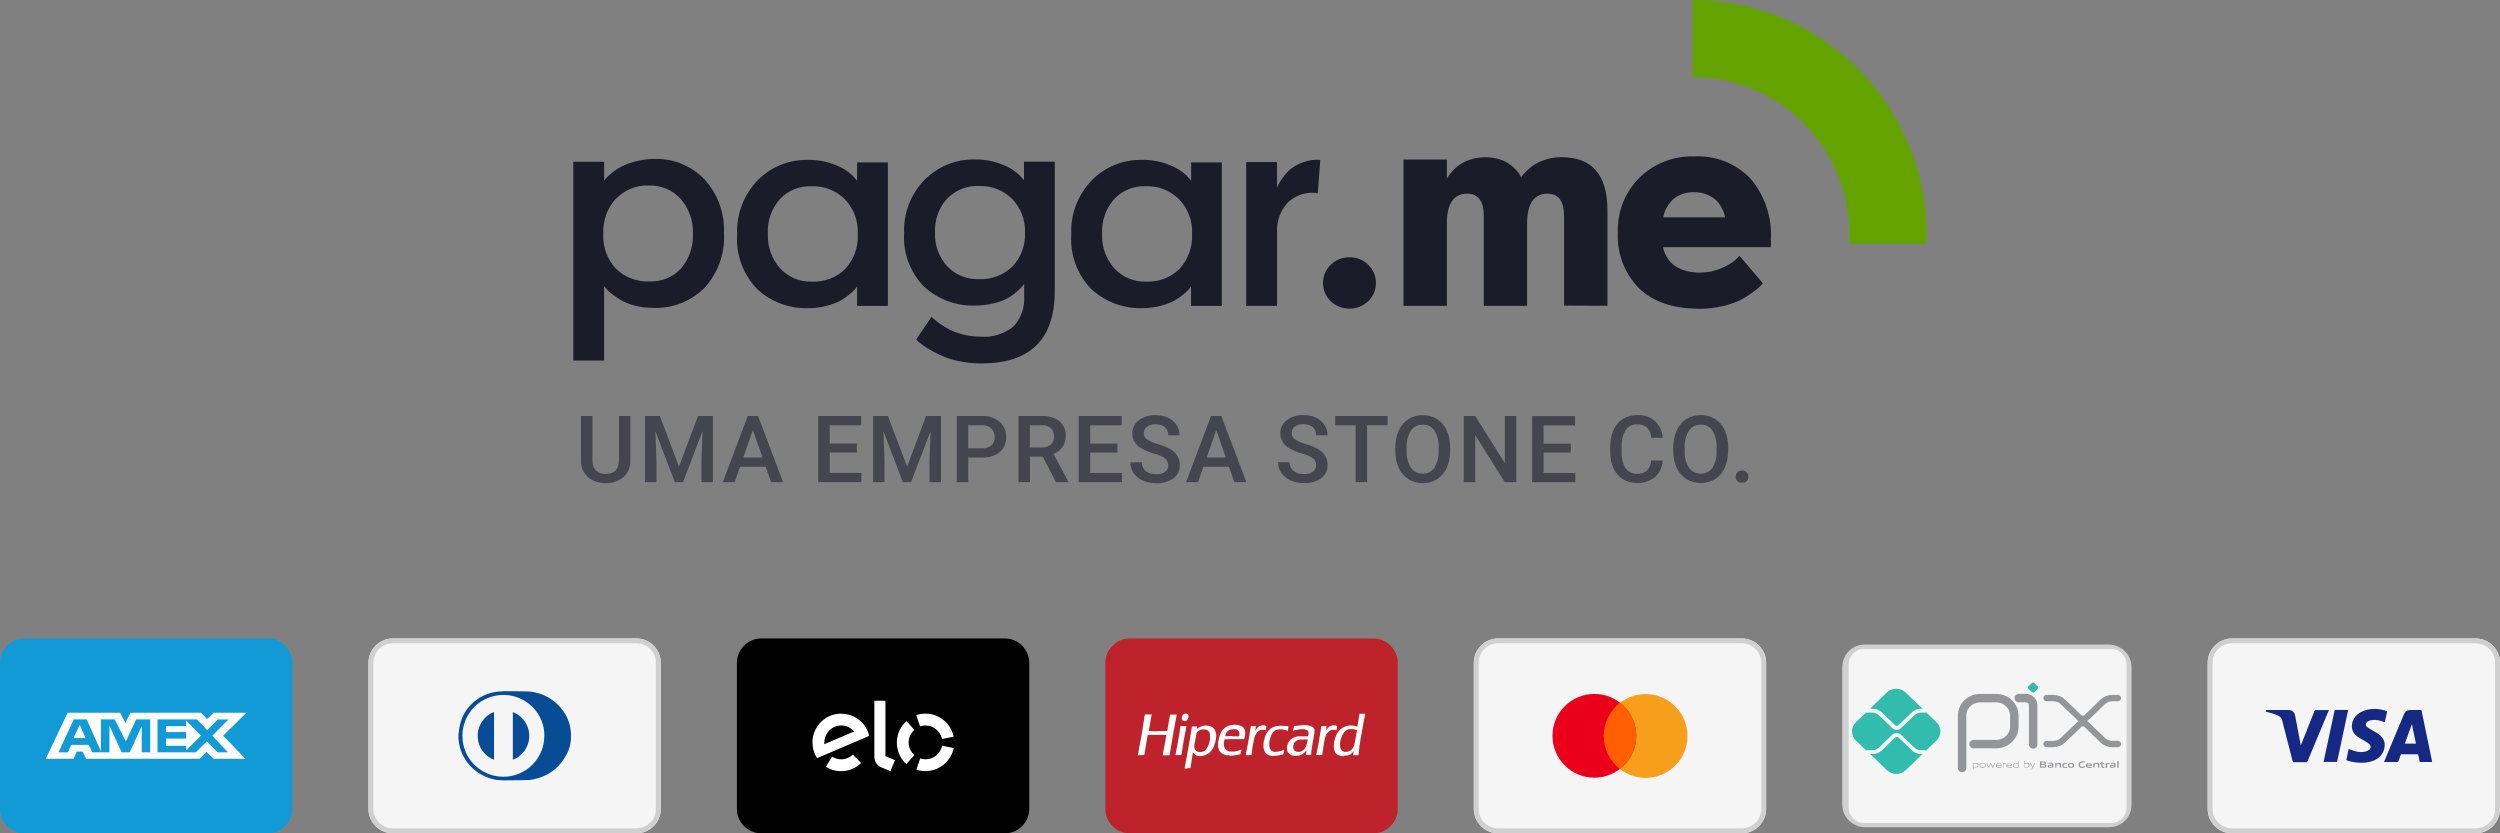 <svg viewBox="0 0 295.56 98.52" xmlns="http://www.w3.org/2000/svg" id="Camada_2">
  <rect x="0" y="0" width="295.56" height="98.52" fill="#808080" stroke="none"/>
  <defs>
    <style>
      .cls-1, .cls-2 {
        fill: #152884;
      }

      .cls-3, .cls-4 {
        fill: none;
        stroke: #939598;
        stroke-linecap: round;
        stroke-linejoin: round;
      }

      .cls-5, .cls-6 {
        fill: #d0d0d0;
      }

      .cls-7 {
        fill: #32bcad;
      }

      .cls-8 {
        fill: #f79e1b;
      }

      .cls-9 {
        fill: #1b1c29;
      }

      .cls-10, .cls-11 {
        fill: #074c95;
      }

      .cls-12, .cls-13, .cls-14, .cls-15, .cls-2, .cls-11, .cls-16 {
        fill-rule: evenodd;
      }

      .cls-13 {
        fill: #129ad7;
      }

      .cls-17 {
        fill: #fff;
      }

      .cls-6 {
        isolation: isolate;
      }

      .cls-14, .cls-18 {
        fill: #f5f5f5;
      }

      .cls-19 {
        fill: #454550;
      }

      .cls-4 {
        stroke-width: .75px;
      }

      .cls-20 {
        fill: #eb001b;
      }

      .cls-15 {
        fill: #ff5f00;
      }

      .cls-21 {
        fill: #939598;
      }

      .cls-22 {
        fill: #65a300;
      }

      .cls-16 {
        fill: #be232c;
      }
    </style>
  </defs>
  <g data-sanitized-data-name="Camada_2" data-name="Camada_2" id="Camada_2-2">
    <g id="Camada_1-2">
      <g>
        <g id="Artboard">
          <g id="visa">
            <path d="M295.56,95.64c0,1.58-1.3,2.88-2.88,2.88h-28.8c-1.58,0-2.88-1.3-2.88-2.88v-17.28c0-1.58,1.3-2.88,2.88-2.88h28.8c1.58,0,2.88,1.3,2.88,2.88v17.28Z" class="cls-14" id="Path"></path>
            <path d="M292.68,75.48h-28.8c-1.58,0-2.88,1.3-2.88,2.88v17.28c0,1.58,1.3,2.88,2.88,2.88h28.8c1.58,0,2.88-1.3,2.88-2.88v-17.28c0-1.58-1.3-2.88-2.88-2.88ZM292.68,76.05c1.27,0,2.3,1.04,2.3,2.3v17.28c0,1.27-1.03,2.3-2.3,2.3h-28.8c-1.27,0-2.3-1.04-2.3-2.3v-17.28c0-1.27,1.03-2.3,2.3-2.3h28.8Z" class="cls-5" id="Shape"></path>
            <path d="M285.62,87.9c-.16-.76-.32-1.51-.47-2.26h-.02c-.27.76-.55,1.5-.82,2.27h1.31,0ZM281.85,90.08c.09-.22.19-.45.28-.67.69-1.66,1.39-3.32,2.08-4.98.13-.32.38-.49.73-.49h1.22c.08,0,.11.02.13.1.41,1.97.82,3.95,1.23,5.92,0,.04,0,.08.02.13h-1.47c-.05-.27-.12-.53-.16-.79-.02-.1-.05-.13-.15-.13h-1.81c-.08,0-.13.03-.14.11-.08.25-.17.5-.27.74,0,.04-.06.07-.1.07h-1.6.03Z" class="cls-1" id="Shape-2"></path>
            <path d="M282.22,84.1c-.09.43-.18.85-.28,1.29-.17-.05-.34-.13-.51-.17-.38-.11-.76-.15-1.14-.07-.13.03-.28.09-.4.16-.25.18-.26.47-.02.66.19.14.41.25.61.38.25.15.52.29.77.47.61.45.81,1.07.6,1.79-.2.68-.68,1.1-1.31,1.34-.58.22-1.2.26-1.82.21-.39-.04-.77-.1-1.14-.22-.06-.02-.12-.05-.19-.07.1-.45.19-.89.28-1.33.26.09.51.2.77.27.39.11.79.14,1.19.05.15-.04.32-.11.44-.2.24-.17.26-.5.04-.69-.17-.14-.37-.26-.56-.38-.29-.18-.59-.32-.86-.52-.9-.67-.74-1.68-.27-2.3.35-.45.82-.7,1.36-.84.79-.2,1.58-.14,2.36.13.03,0,.05.02.09.04v.02Z" class="cls-2" id="Path-2"></path>
            <path d="M277.61,83.95c-.04.2-.08.4-.13.59-.39,1.8-.77,3.59-1.15,5.39-.03.12-.06.15-.19.15h-1.44c.04-.19.08-.37.12-.55.4-1.84.78-3.67,1.18-5.51,0-.05.03-.09.09-.09h1.46s.03,0,.05,0h0Z" class="cls-2" id="Path-3"></path>
            <path d="M267.89,83.94h2.65c.44,0,.72.23.8.67.22,1.15.43,2.3.66,3.46,0,0,0,.02.02.05.03-.05.04-.09.05-.13.52-1.3,1.03-2.62,1.55-3.93.04-.09.08-.11.16-.11h1.55c-.03.06-.04.11-.06.16-.82,1.96-1.65,3.92-2.47,5.9-.03.07-.06.1-.14.1h-1.48c-.08,0-.11-.03-.13-.1-.41-1.62-.84-3.24-1.25-4.86-.06-.24-.2-.41-.42-.52-.46-.22-.94-.36-1.43-.48-.03,0-.04,0-.08-.02,0-.03,0-.06.02-.09,0-.03,0-.05.02-.09h0Z" class="cls-2" id="Path-4"></path>
          </g>
        </g>
        <g>
          <path d="M249.3,76.2h-28.8c-1.53,0-2.7,1.17-2.7,2.7v16.2c0,1.53,1.26,2.7,2.7,2.7h28.8c1.53,0,2.7-1.17,2.7-2.7v-16.2c0-1.53-1.26-2.7-2.7-2.7Z" class="cls-6"></path>
          <g>
            <path d="M249.58,76.72c1.01,0,1.83.85,1.83,1.87v16.84c0,1.03-.82,1.87-1.83,1.87h-29.2c-1.01,0-1.83-.85-1.83-1.87v-16.84c0-1.03.82-1.87,1.83-1.87h29.2" class="cls-18"></path>
            <path d="M231.97,90.79v-6.19c0-1.14.95-2.06,2.14-2.06h1.9c1.18,0,2.13.93,2.13,2.06v1.31c0,1.14-.95,2.06-2.14,2.06h-2.68M238.67,82.53h.82c.49,0,.88.38.88.85v4.63" class="cls-3"></path>
            <path d="M240.19,81.81l-.37-.36c-.09-.09-.09-.23,0-.32l.37-.36c.09-.09.24-.09.33,0l.37.36c.09.09.09.23,0,.32h0l-.37.36c-.09.09-.24.09-.33,0h0" class="cls-7"></path>
            <path d="M241.95,82.53h.82c.42,0,.82.16,1.12.45l1.91,1.84c.24.23.65.23.89,0h0l1.9-1.84c.3-.29.7-.45,1.12-.45h.67M241.95,87.96h.82c.42,0,.82-.16,1.12-.45l1.91-1.84c.24-.23.65-.23.89,0h0l1.9,1.84c.3.29.7.45,1.12.45h.67" class="cls-4"></path>
            <path d="M227.11,89.14c-.4,0-.79-.15-1.08-.43l-1.57-1.51c-.12-.11-.3-.11-.41,0l-1.57,1.51c-.29.28-.68.43-1.08.43h-.31l1.98,1.91c.63.59,1.61.59,2.24,0l1.99-1.92h-.2ZM221.39,83.79c.4,0,.79.15,1.08.43l1.57,1.51c.12.11.3.11.41,0h0l1.57-1.51c.29-.28.67-.43,1.08-.43h.19l-1.99-1.92c-.63-.59-1.61-.59-2.24,0l-1.98,1.91h.31Z" class="cls-7"></path>
            <path d="M228.94,85.39l-1.21-1.16s-.05.02-.09.02h-.55c-.29,0-.56.11-.76.31l-1.57,1.51c-.14.14-.33.22-.53.22s-.39-.07-.53-.22l-1.57-1.51c-.2-.19-.48-.31-.76-.31h-.67s-.05,0-.08-.02l-1.21,1.16c-.59.57-.62,1.51-.05,2.11.02.02.04.04.05.05l1.21,1.16s.05-.02.08-.02h.67c.29,0,.56-.11.76-.31l1.57-1.51c.3-.27.77-.27,1.06,0l1.57,1.51c.2.19.48.31.76.31h.55s.06,0,.09.02l1.21-1.16c.59-.57.62-1.51.05-2.11-.02-.02-.04-.04-.05-.05" class="cls-7"></path>
            <path d="M233.6,90.26c-.09,0-.19.02-.3.05v.38c.07.03.15.04.23.04.2,0,.29-.06.29-.23,0-.15-.07-.23-.22-.23M233.24,90.96v-.75h.05v.04c.1-.02.22-.05.32-.05.07,0,.14,0,.2.05.07.05.09.14.09.23s-.04.19-.13.24c-.07.04-.15.05-.22.05-.08,0-.16,0-.23-.04v.22h-.07ZM234.39,90.26c-.2,0-.29.06-.29.23s.09.23.29.23.28-.06.28-.22-.09-.23-.28-.23M234.64,90.72c-.07.05-.16.06-.25.06s-.18-.02-.25-.06c-.07-.05-.1-.13-.1-.23s.03-.18.1-.23c.08-.05.16-.06.25-.05.1,0,.19.02.25.05.07.05.1.14.1.23s-.03.18-.1.23M235.57,90.76l-.22-.45h0l-.22.45h-.06l-.23-.55h.07l.2.46h0l.21-.46h.06l.22.46h0l.19-.46h.07l-.23.55h-.06,0ZM236.29,90.26c-.18,0-.24.08-.25.19h.51c0-.13-.07-.19-.25-.19M236.29,90.78c-.11,0-.18-.02-.23-.06-.06-.05-.09-.14-.09-.22s.03-.18.11-.23c.06-.04.14-.06.22-.05.08,0,.15.02.23.05.08.05.1.14.1.25h-.58c0,.11.04.21.26.21.1,0,.2-.02.3-.03v.05c-.09.02-.2.04-.3.04M236.8,90.76v-.55h.05v.04c.13-.03.18-.05.29-.05h0v.06h-.02c-.09,0-.14,0-.27.05v.46h-.06,0ZM237.54,90.26c-.18,0-.24.08-.25.19h.51c0-.13-.07-.19-.25-.19M237.54,90.78c-.11,0-.18-.02-.23-.06-.06-.05-.09-.14-.09-.22s.03-.18.11-.23c.06-.04.14-.06.23-.05.07,0,.15,0,.22.05.08.05.1.14.1.25h-.58c0,.12.04.21.26.21.1,0,.2-.02.29-.03v.05c-.09.02-.2.04-.3.04M238.58,90.29c-.07-.03-.15-.04-.23-.04-.2,0-.29.06-.29.23,0,.16.07.22.22.22.09,0,.19-.02.3-.05v-.38h0ZM238.6,90.76v-.04c-.1.02-.23.05-.32.05-.07,0-.14-.02-.2-.05-.07-.05-.09-.14-.09-.23s.04-.19.13-.24c.07-.04.15-.05.23-.05.08,0,.16,0,.23.04v-.25h.06v.77h-.05v.02ZM239.62,90.26c-.09,0-.19.02-.3.05v.38c.07.03.15.04.23.04.2,0,.29-.06.29-.23,0-.15-.07-.23-.23-.23M239.79,90.72c-.07.04-.15.05-.22.05-.09,0-.17-.02-.25-.05v.03h-.04v-.77h.06v.26c.09-.02.22-.05.3-.05.07,0,.14.02.2.05.07.05.09.14.09.23s-.04.19-.13.24M240,90.97v-.06h.08c.08,0,.13-.02.18-.11l.02-.05-.3-.55h.07l.25.47h0l.24-.47h.07l-.32.61c-.06.11-.12.15-.23.15h-.08M241.55,90.45h-.23v.19h.23c.15,0,.21-.02.21-.1,0-.09-.08-.09-.21-.09M241.52,90.14h-.18v.2h.18c.15,0,.21-.02.21-.1,0-.09-.07-.1-.21-.1M241.86,90.71c-.08.05-.18.05-.36.05h-.33v-.74h.32c.15,0,.25,0,.32.05.05.04.08.08.08.14,0,.08-.04.13-.12.16h0c.1.03.16.07.16.18,0,.07-.03.12-.08.15M242.6,90.53c-.07,0-.13,0-.21,0-.12,0-.15.02-.15.07,0,.05.04.07.13.07.07,0,.16-.02.23-.04v-.11h0ZM242.64,90.76v-.04c-.11.03-.21.05-.32.05-.06,0-.12,0-.17-.05-.04-.03-.06-.07-.06-.14s.04-.13.09-.14c.07-.03.14-.04.22-.03h.21c0-.1-.06-.13-.22-.13-.06,0-.13,0-.21,0v-.11c.08,0,.16,0,.24,0,.1,0,.2,0,.26.05.06.05.08.11.08.19v.32h-.13,0ZM243.5,90.76v-.31c0-.1-.05-.14-.14-.14-.07,0-.15.02-.23.04v.4h-.15v-.55h.13v.04c.11-.03.21-.05.31-.05.07,0,.14,0,.2.05.04.04.06.09.06.17v.33h-.16ZM244.11,90.78c-.07,0-.15,0-.21-.05-.07-.05-.09-.14-.09-.23s.03-.18.12-.23c.07-.05.16-.06.25-.05.06,0,.13,0,.2,0v.12c-.06,0-.12,0-.18,0-.15,0-.23.05-.23.17,0,.12.05.17.18.17.07,0,.15,0,.23-.03v.11c-.09.02-.19.04-.28.04M244.85,90.31c-.15,0-.22.05-.22.17s.06.18.22.18.22-.05.22-.17-.06-.18-.22-.18M245.12,90.72c-.08.05-.18.06-.27.05-.12,0-.21,0-.27-.05-.08-.05-.11-.14-.11-.23s.03-.18.11-.23c.07-.05.16-.05.27-.05s.2,0,.27.05c.08.05.11.14.11.23s-.03.18-.11.23M246.14,90.78c-.1,0-.2-.02-.28-.08-.09-.07-.12-.19-.12-.31,0-.13.05-.24.15-.31.1-.05.22-.08.32-.07.08,0,.17,0,.27,0v.14c-.09,0-.17,0-.26,0-.22,0-.32.08-.32.25s.09.25.25.25c.11,0,.23-.02.34-.05v.14c-.12.02-.24.05-.37.05M246.98,90.29c-.13,0-.18.05-.19.13h.38c0-.09-.05-.13-.19-.13M246.95,90.78c-.09,0-.18,0-.24-.06-.07-.05-.09-.14-.09-.22,0-.08.03-.18.11-.23.07-.05.16-.06.25-.05.08,0,.17.02.24.05.09.06.1.16.1.27h-.54c0,.08.04.14.21.14.1,0,.21,0,.31-.03v.11c-.11.02-.22.04-.34.04M248.02,90.76v-.31c0-.1-.05-.14-.14-.14-.07,0-.15.02-.23.04v.4h-.16v-.55h.13v.04c.11-.03.21-.05.31-.05.07,0,.14,0,.2.05.04.04.06.09.06.17v.33h-.15ZM248.63,90.78c-.07,0-.14-.02-.18-.08-.03-.05-.04-.11-.04-.16v-.21h-.12v-.12h.12l.02-.16h.13v.16h.22v.12h-.22v.17s0,.08.02.11c.02.04.05.05.1.05.04,0,.07,0,.12,0v.11c-.05,0-.11.02-.16.02M248.94,90.76v-.55h.13v.04c.11-.03.19-.05.29-.05h.02v.14h-.05c-.08,0-.13,0-.22.03v.4h-.15ZM249.95,90.53c-.07,0-.13,0-.21,0-.12,0-.15.02-.15.07,0,.05.04.07.13.07.07,0,.16-.02.23-.04v-.11h0ZM249.98,90.76v-.04c-.11.03-.21.05-.32.05-.06,0-.12,0-.17-.05-.04-.03-.06-.07-.06-.14s.04-.13.1-.14c.07-.03.14-.04.22-.03h.21c0-.1-.05-.13-.22-.13-.06,0-.13,0-.21,0v-.11c.08,0,.16,0,.24,0,.1,0,.2,0,.26.05.06.05.08.11.08.19v.32h-.13ZM250.32,89.99h.16v.77h-.16v-.77Z" class="cls-21"></path>
          </g>
        </g>
        <g id="Artboard-2">
          <path d="M34.56,95.64c0,1.58-1.3,2.88-2.88,2.88H2.88c-1.58,0-2.88-1.3-2.88-2.88v-17.28c0-1.58,1.3-2.88,2.88-2.88h28.8c1.58,0,2.88,1.3,2.88,2.88v17.28Z" class="cls-13" id="Path-5"></path>
          <path d="M9.43,85.69l.68,1.57h-1.42l.74-1.57ZM22.01,88.17h-2.38v-.85h2.38v-.77h-2.38v-.7h2.38v-.66l1.76,1.76-1.76,1.77v-.55ZM24.47,86.31l-1.17-1.26h-4.68v3.89h4.53l1.29-1.28,1.29,1.28h1.21l-1.84-1.96,1.9-1.92h-1.26l-1.25,1.26h0ZM17.73,85.05h-1.63l-1.22,2.6-1.32-2.6h-1.63v3.77l-1.68-3.77h-1.53l-1.8,3.89h1.11l.37-.88h2.1l.42.88h2.02v-3.16l1.44,3.16h.95l1.43-3.1v3.1h1v-3.89h-.02ZM9.78,88.92h-.71.71ZM9.07,88.86l-.37.85h-3.29l2.59-5.45h6.2l.63,1.21.58-1.21h8.36l.71.75.77-.75h3.88l-2.75,2.72,2.64,2.73h-3.75l-.84-.8-.84.8h-13.41l-.4-.85s-.71,0-.71,0Z" class="cls-17" id="Shape-3"></path>
        </g>
        <g id="Artboard-3">
          <g id="diners-club-international-v2">
            <path d="M78.12,95.64c0,1.58-1.3,2.88-2.88,2.88h-28.8c-1.58,0-2.88-1.3-2.88-2.88v-17.28c0-1.58,1.3-2.88,2.88-2.88h28.8c1.58,0,2.88,1.3,2.88,2.88v17.28Z" class="cls-14" id="Path-6"></path>
            <path d="M75.24,75.48h-28.8c-1.58,0-2.88,1.3-2.88,2.88v17.28c0,1.58,1.3,2.88,2.88,2.88h28.8c1.58,0,2.88-1.3,2.88-2.88v-17.28c0-1.58-1.3-2.88-2.88-2.88ZM75.24,76.05c1.27,0,2.3,1.04,2.3,2.3v17.28c0,1.27-1.04,2.3-2.3,2.3h-28.8c-1.27,0-2.3-1.04-2.3-2.3v-17.28c0-1.27,1.04-2.3,2.3-2.3h28.8Z" class="cls-5" id="Shape-4"></path>
            <path d="M64.36,87c.02-2.59-2.08-4.81-4.78-4.84s-4.91,2.11-4.91,4.83,2.18,4.81,4.79,4.84c2.75.03,4.9-2.21,4.89-4.83h0ZM59.64,92.27s-.49-.03-.52-.03c-.41-.02-.82-.1-1.21-.23-.97-.31-1.79-.85-2.46-1.62-.68-.8-1.1-1.72-1.21-2.76-.02-.12-.03-.23-.04-.35v-.51s.02-.07.03-.11c.03-.23.04-.47.09-.69.18-1.01.62-1.9,1.33-2.64.89-.92,1.98-1.43,3.25-1.57.12,0,.66-.03.77-.05,1.01,0,2.68.02,2.73.03.15.02.31.03.47.05,1.1.17,2.07.6,2.9,1.35,1.26,1.14,1.84,2.57,1.73,4.27-.04.59-.19,1.16-.46,1.68-.93,1.81-2.41,2.84-4.42,3.12-.11.02-1.94.05-2.95.05h0Z" class="cls-10" id="Shape-5"></path>
            <path d="M60.63,89.82v-5.63c.84.27,1.86,1.23,1.94,2.67.06,1.5-.94,2.61-1.94,2.96Z" class="cls-11" id="Path-7"></path>
            <path d="M58.41,89.82c-.92-.32-2.02-1.39-1.93-3.01.07-1.34,1.02-2.33,1.93-2.64v5.64Z" class="cls-11" id="Path-8"></path>
          </g>
        </g>
        <g id="Artboard-4">
          <g id="elo-v2">
            <path d="M121.68,95.64c0,1.58-1.3,2.88-2.88,2.88h-28.8c-1.58,0-2.88-1.3-2.88-2.88v-17.28c0-1.58,1.3-2.88,2.88-2.88h28.8c1.58,0,2.88,1.3,2.88,2.88v17.28Z" class="cls-12" id="Path-9"></path>
            <g id="Group">
              <path d="M111.38,88.17c-.19.91-.99,1.6-1.96,1.6-.22,0-.43-.04-.64-.1l-.44,1.32c.35.12.71.18,1.08.17,1.65,0,3.01-1.17,3.33-2.72,0,0-1.37-.28-1.37-.28ZM107.17,90.31l.93-1.04c-.41-.37-.68-.9-.68-1.49s.26-1.13.68-1.49l-.93-1.04c-.7.62-1.14,1.53-1.14,2.55s.44,1.93,1.14,2.55v-.02ZM108.78,85.87c.2-.06.41-.1.63-.1.96,0,1.77.68,1.96,1.6l1.37-.28c-.31-1.55-1.68-2.72-3.33-2.72-.37,0-.73.06-1.08.17l.44,1.32h0ZM104.68,82.84v6.56l1.13.47-.54,1.3-1.12-.47c-.25-.11-.42-.28-.56-.47-.13-.2-.22-.46-.22-.81v-6.58h1.3ZM99.5,84.37c-1.87-.03-3.42,1.47-3.45,3.35,0,.7.19,1.36.55,1.91l6.16-2.63c-.34-1.49-1.66-2.6-3.26-2.62h0ZM97.46,87.98c0-.08-.02-.16,0-.24.02-1.11.93-1.99,2.03-1.97.6,0,1.13.29,1.49.71l-3.52,1.5ZM100.85,89.19c-.37.36-.87.58-1.43.58-.38,0-.74-.12-1.04-.31l-.75,1.19c.52.33,1.13.51,1.75.52.95.02,1.8-.36,2.42-.96l-.97-1v-.02Z" class="cls-17" id="Shape-6"></path>
            </g>
          </g>
        </g>
        <g id="Artboard-5">
          <g id="hipercard">
            <path d="M165.24,95.64c0,1.58-1.3,2.88-2.88,2.88h-28.8c-1.58,0-2.88-1.3-2.88-2.88v-17.28c0-1.58,1.3-2.88,2.88-2.88h28.8c1.58,0,2.88,1.3,2.88,2.88v17.28Z" class="cls-16" id="Path-10"></path>
            <path d="M140.02,85.24h.1l.08-.03.08-.03.07-.07.07-.07.04-.1.04-.1v-.29l-.04-.05-.04-.05-.05-.04-.05-.04h-.25l-.08.04-.08.04-.05.05-.05.05-.04.09-.04.09v.14l-.02.14.04.07.04.07.07.04.07.03h.1-.02ZM155.98,89.27h.36v-.22l.05-.27c.03-.15.06-.39.08-.53.03-.14.05-.31.06-.4,0-.08.05-.24.07-.37.03-.13.06-.26.07-.31.02-.05.03-.08.03-.1,0,0,.03-.09.07-.16l.07-.14.09-.12.09-.12.1-.07c.05-.04.14-.09.19-.12l.09-.05h.41l.08.03.08.03h.02l.02-.02v-.05s.02-.14.04-.24l.04-.19-.05-.02s-.08-.03-.13-.05l-.08-.03h-.31l-.12.05-.12.05-.09.05-.09.05-.12.13-.12.13-.06.1c-.04.05-.06.09-.07.09,0,0,.02-.12.05-.24.03-.14.05-.25.05-.28v-.04h-.61s-.02.13-.04.24c-.02.13-.05.36-.08.53s-.07.44-.1.6-.07.4-.09.52-.06.34-.09.48-.07.37-.1.5c-.03.14-.06.31-.08.4l-.03.15h.36ZM147.62,89.27h.35v-.15c.02-.08.04-.24.05-.37.02-.12.05-.36.08-.53s.08-.46.12-.64c.04-.18.07-.35.09-.4,0-.04.03-.08.03-.09s.03-.08.06-.15c.04-.07.09-.18.13-.24l.07-.11.1-.09.1-.09.13-.06.13-.06h.38l.09.03c.05.02.1.03.1.03,0,0,0-.02,0-.04s.02-.13.05-.24c.03-.11.05-.21.05-.22s-.05-.03-.12-.05c-.06-.02-.15-.05-.2-.05h-.19c-.06,0-.14.04-.2.05-.05.02-.13.05-.18.09-.05.04-.13.09-.17.14s-.12.14-.16.2-.1.13-.11.15l-.03.04.02-.06s.03-.15.05-.26.04-.21.05-.22v-.03h-.62v.04s-.02.15-.05.3c-.02.14-.06.37-.08.51-.03.14-.06.4-.09.56s-.07.4-.09.52c-.03.13-.06.34-.09.48-.03.14-.07.37-.1.51-.03.14-.06.31-.07.37,0,.06-.03.12-.03.13v.02h.35,0ZM139.32,89.27h.35v-.03s.02-.05.02-.08.02-.2.05-.37.07-.44.1-.61.07-.41.09-.54c.02-.14.06-.35.09-.49s.06-.35.09-.47.07-.35.1-.52c.04-.16.06-.31.06-.31v-.02h-.71l-.03.22c-.02.12-.05.35-.08.52s-.07.42-.09.57c-.03.14-.06.38-.09.52s-.06.36-.09.48c-.03.13-.06.34-.09.48-.03.14-.06.32-.08.41-.02.09-.04.17-.05.2v.04h.35ZM134.88,89.27h.4l.03-.18c.02-.1.05-.29.07-.41.02-.14.06-.38.09-.54.03-.17.07-.41.09-.55s.06-.35.08-.47c.02-.13.05-.23.05-.23h1.09s1.09,0,1.09,0v.03s0,.1,0,.1c0,.05-.05.22-.06.36-.03.14-.07.39-.1.54s-.07.37-.09.49-.06.35-.1.53-.05.33-.05.34v.02h.8l.02-.1c0-.05.03-.16.04-.23s.04-.22.05-.32.05-.32.08-.48.07-.41.1-.59.07-.41.09-.54c.02-.14.06-.35.09-.5s.07-.38.1-.53.07-.38.09-.5c.03-.13.06-.36.09-.51s.06-.33.08-.4l.03-.12h-.81v.08s-.04.16-.05.27-.05.29-.07.41-.06.36-.09.52-.06.38-.08.48l-.03.18h-.59l-.59.03h-.5c-.28-.02-.5-.03-.5-.03,0,0,0-.06.02-.14s.04-.21.05-.3.05-.26.07-.38c.03-.13.05-.28.05-.34s.03-.17.05-.23.04-.21.05-.31c.02-.11.04-.2.05-.22v-.03h-.8l-.03.14c-.02.08-.04.19-.05.25,0,.06-.04.25-.06.42s-.07.43-.09.57-.06.4-.09.57-.07.44-.1.59c-.03.15-.07.37-.09.49s-.06.32-.09.48-.07.36-.09.47c-.02.11-.05.23-.05.28,0,.05-.04.18-.05.29-.03.12-.05.22-.05.23v.03h.4ZM159.16,88.88h-.21s-.12-.03-.16-.05l-.08-.04-.06-.05-.06-.05-.05-.1-.05-.1-.03-.11-.03-.11v-.43l.03-.19.03-.19.05-.14c.02-.07.05-.14.05-.15s.02-.07.05-.14c.03-.06.07-.15.1-.21.03-.05.08-.14.12-.19.04-.05.1-.13.14-.16s.11-.1.15-.12l.07-.05.13-.05.13-.05h.54l.15.05c.09.03.18.05.21.06l.05.02v.05s-.04.14-.05.24c-.02.11-.05.31-.08.46s-.06.36-.09.49-.05.28-.07.34c-.02.07-.05.16-.05.21s-.05.13-.07.18-.07.13-.1.17-.08.1-.11.13-.1.08-.14.11l-.09.06-.13.05-.13.05h-.13.02ZM158.88,89.35h.15l.15-.02c.08,0,.19-.04.23-.05.05,0,.13-.05.18-.07l.1-.05.08-.07.08-.07.09-.12c.05-.06.09-.14.1-.14v-.03.08s-.02.12-.03.16c0,.05-.02.14-.03.2v.11h.64v-.22l.05-.42c.03-.23.06-.54.09-.68.02-.14.05-.35.07-.46s.05-.31.08-.44c.02-.14.06-.36.09-.51s.07-.39.1-.53c.03-.14.06-.36.09-.49s.06-.35.09-.5.07-.35.09-.45c.02-.11.04-.2.04-.2h-.35s-.35,0-.35,0v.1c-.02.05-.05.24-.07.41s-.07.45-.1.61-.05.32-.05.35v.05h-.04s-.1-.04-.18-.06l-.15-.04-.22-.02-.22-.02-.18.02-.18.02-.16.05-.16.05-.15.08-.15.08-.12.08-.12.08-.1.11c-.05.06-.13.15-.18.22l-.08.11-.09.19c-.05.1-.11.23-.13.31-.03.06-.06.21-.09.31l-.05.2-.03.25-.03.25.02.21.02.21.02.07s.04.12.05.16l.04.09.06.09.06.09.07.06.07.06.1.05c.05.03.14.06.21.08.05.02.15.04.21.05.05,0,.17.02.26.02v-.04ZM153.51,88.88h-.13l-.09-.02s-.12-.04-.16-.06l-.07-.04-.05-.05s-.05-.08-.07-.12l-.04-.07v-.16l-.02-.16.03-.1c.02-.05.05-.14.08-.21l.05-.11.1-.1.1-.1.11-.05.11-.05.13-.03.13-.03h.85l.03.02-.02.13c0,.07-.05.2-.06.29-.03.09-.06.22-.09.28-.03.07-.05.13-.05.14,0,0-.03.05-.06.11l-.06.1-.1.1c-.05.05-.11.1-.11.1,0,0-.05.02-.07.05l-.06.05-.13.05-.13.05h-.13v.02ZM153.31,89.34h.22l.14-.05.14-.04.09-.05c.05-.03.13-.07.18-.11.05-.04.13-.1.17-.14s.11-.12.14-.17.07-.08.07-.08c0,0,0,.08-.02.17,0,.09-.03.21-.03.27v.1h.61v-.23l.02-.23.05-.31c.03-.17.06-.41.08-.55s.06-.37.09-.51c.03-.14.06-.37.09-.5l.05-.24v-.41l-.05-.1-.05-.1-.06-.06-.06-.06-.11-.05-.11-.05-.15-.04-.15-.04-.22-.02-.22-.02-.28.02c-.15,0-.36.03-.48.05l-.2.03h-.27l-.02.1c0,.05-.05.18-.06.28-.03.1-.05.18-.05.19s.07,0,.16-.04c.08-.03.27-.06.4-.08l.24-.05h.23l.22-.02.14.03.14.03.1.05.1.05.05.08.05.08v.25l-.03.14-.03.14h-1.19l-.2.05c-.11.03-.23.07-.26.09s-.07.04-.08.04-.07.04-.14.08l-.13.08-.1.1c-.05.05-.13.14-.15.18-.03.05-.08.14-.11.21l-.05.13-.03.14-.03.14v.31l.03.13.03.13.05.08s.07.11.1.14l.05.06.1.06.1.06.12.04c.06.02.15.04.21.05l.1.02h.22-.02ZM150.59,89.35h.18l.21-.02c.12,0,.26-.04.33-.05s.19-.05.25-.06.13-.05.14-.05.03-.08.05-.16.04-.2.05-.25c0-.05.02-.1,0-.11,0,0-.02,0-.03,0s-.09.05-.18.07l-.16.06-.23.05-.22.05h-.38s-.11-.05-.11-.05l-.11-.04-.08-.07-.08-.07-.05-.1-.05-.1-.03-.14-.03-.14v-.35l.04-.22.04-.22.04-.12c.02-.06.04-.14.05-.16,0-.03.04-.11.06-.17.03-.07.08-.17.12-.23l.06-.11.08-.08.08-.08.08-.05.08-.05.11-.04c.06-.02.16-.05.23-.05l.13-.02h.18l.18.02.22.05.22.05.09.04s.09.04.09.04c0,0,.02-.06.03-.14s.04-.2.05-.27c0-.07.02-.14.02-.14,0,0-.07-.02-.14-.02s-.28-.03-.45-.04l-.32-.02-.23.02-.23.02-.16.04-.16.04-.11.05c-.05.03-.14.06-.19.09s-.11.06-.13.08-.11.09-.17.15l-.13.13-.07.1c-.04.05-.11.17-.15.26l-.08.16-.06.17c-.04.1-.08.25-.1.34l-.05.17-.02.15-.02.15v.41l.02.12.02.12.05.13.05.13.05.09.05.09.09.09.09.09.1.05.1.05.13.04c.07.02.17.05.23.05s.18,0,.28,0l-.03-.02ZM145.66,87.03h-.83s.02-.06.05-.13.06-.16.09-.22l.05-.1.11-.11.11-.11.11-.05c.06-.03.13-.06.17-.07.04,0,.14-.02.23-.03h.29l.13.02.09.05.09.05.05.05s.06.07.07.1l.03.05.02.1.02.1-.02.16-.02.16h-.83v-.02ZM145.35,89.35h.18l.18-.02c.1,0,.26-.03.36-.05.1-.02.27-.05.39-.07l.2-.05v-.07s.04-.16.06-.27l.04-.2h0v-.02l-.06.03s-.13.05-.23.09l-.17.05-.18.04-.18.04h-.58l-.1-.04c-.05-.02-.13-.05-.18-.07l-.08-.04-.06-.06-.06-.06-.05-.09-.05-.09-.04-.11-.04-.11v-.41l.03-.18.03-.18h.25l.25-.03h1.84s.03-.11.03-.11c.02-.06.04-.2.05-.3l.03-.18v-.31l-.03-.12-.03-.12-.05-.07s-.06-.1-.09-.14-.08-.07-.11-.1c-.04-.03-.1-.06-.14-.08l-.08-.05-.14-.04-.14-.04-.18-.02-.18-.02h-.16l-.16.02-.2.04-.2.04-.13.05c-.07.03-.17.08-.23.11-.06.04-.14.09-.18.12-.05.04-.11.1-.15.14s-.12.13-.15.18-.09.15-.13.22-.07.15-.09.2-.05.14-.08.21-.06.2-.08.29c-.02.09-.05.24-.06.33l-.03.17v.5l.03.11c.02.06.04.14.06.2.02.05.05.13.07.16.03.05.07.11.11.14s.11.1.15.14.13.08.18.11l.1.05.13.04c.07.02.19.04.25.05.06,0,.2,0,.3,0l-.02.04ZM141.92,88.9h-.23l-.09-.02-.09-.05-.09-.05-.06-.06-.06-.06-.04-.08s-.05-.13-.05-.17l-.02-.09v-.14l.02-.14.05-.22c.03-.13.06-.35.09-.51s.07-.39.09-.51l.05-.22.09-.08c.05-.05.13-.1.18-.13l.09-.05.12-.04.12-.04h.15l.15-.02.12.03.12.03.08.04.08.04.07.07.07.07.04.07s.05.13.06.18l.03.11v.31l-.02.31-.05.19c-.03.1-.06.26-.1.34l-.05.16-.07.13c-.04.07-.1.17-.13.22-.04.05-.09.11-.12.14-.04.03-.08.07-.12.09l-.06.05-.14.05-.14.05h-.13v.04ZM140.39,90.81h.35v-.03s.02-.05.02-.07,0-.13.03-.22.05-.31.07-.48.06-.42.09-.56c.02-.14.05-.32.06-.4,0-.08.03-.14.03-.14,0,0,.03.04.05.08l.05.08.09.09.09.09.11.05.11.05.13.02.13.02h.17l.17-.02.18-.05.18-.05.1-.05c.05-.03.15-.08.22-.12l.12-.07.11-.11c.06-.06.14-.15.19-.21.05-.05.08-.11.08-.11,0,0,.02-.04.05-.08.03-.04.08-.14.12-.23.04-.09.1-.25.13-.36l.06-.2.04-.17c.02-.09.05-.25.05-.34l.02-.17v-.15l-.02-.15-.04-.15-.04-.15-.05-.11-.05-.11-.11-.12-.11-.12-.13-.06-.13-.06-.14-.04-.14-.04h-.14l-.14-.02-.15.02-.15.02-.13.04-.13.04-.11.05c-.06.03-.15.07-.2.11s-.1.06-.11.08c0,0-.05.04-.06.05l-.05.03.03-.14c.02-.08.03-.15.03-.16v-.02h-.61l-.05.33c-.03.18-.07.47-.1.63s-.07.4-.09.54c-.03.14-.06.38-.09.54s-.07.41-.1.56c-.03.15-.07.37-.09.49s-.06.34-.09.5c-.03.15-.07.4-.1.54-.03.14-.07.38-.1.51s-.05.26-.05.29v.04h.35v-.04Z" class="cls-17" id="Shape-7"></path>
          </g>
        </g>
        <g id="Artboard-6">
          <g id="mastercard">
            <path d="M208.8,95.64c0,1.58-1.3,2.88-2.88,2.88h-28.8c-1.58,0-2.88-1.3-2.88-2.88v-17.28c0-1.58,1.3-2.88,2.88-2.88h28.8c1.58,0,2.88,1.3,2.88,2.88v17.28Z" class="cls-14" id="Path-11"></path>
            <path d="M205.92,75.48h-28.8c-1.58,0-2.88,1.3-2.88,2.88v17.28c0,1.58,1.3,2.88,2.88,2.88h28.8c1.58,0,2.88-1.3,2.88-2.88v-17.28c0-1.58-1.3-2.88-2.88-2.88ZM205.92,76.05c1.27,0,2.3,1.04,2.3,2.3v17.28c0,1.27-1.03,2.3-2.3,2.3h-28.8c-1.27,0-2.3-1.04-2.3-2.3v-17.28c0-1.27,1.03-2.3,2.3-2.3h28.8Z" class="cls-5" id="Shape-8"></path>
            <circle r="4.95" cy="87.01" cx="194.55" class="cls-8" id="Oval"></circle>
            <circle r="4.95" cy="86.99" cx="188.49" class="cls-20" id="Oval-2"></circle>
            <path d="M189.6,87c0,1.59.75,3.01,1.91,3.91,1.17-.9,1.93-2.32,1.93-3.91s-.75-3.01-1.91-3.91c-1.17.9-1.93,2.31-1.93,3.91Z" class="cls-15" id="Path-12"></path>
          </g>
        </g>
      </g>
    </g>
    <g id="logo_pagarme">
      <path d="M218.61,28.83h9.14c.02-.37.03-.75.03-1.13-.02-15.28-12.39-27.67-27.68-27.71v9.13c10.25.02,18.54,8.33,18.54,18.57,0,.38-.01.75-.04,1.13Z" class="cls-22" id="hat"></path>
      <path d="M113.35,42.7c-.75-.16-1.47-.4-2.17-.71-.53-.24-1.05-.52-1.55-.83-.36-.21-.69-.46-1.01-.73l-.3-.3,1.82-2.69.25.26c.22.2.46.38.71.55.37.27.77.51,1.18.73,1.12.53,2.34.81,3.58.82,1.44.13,2.87-.31,3.99-1.23.87-.97,1.32-2.25,1.23-3.55v-1.45c-.06.09-.13.18-.21.27-.2.22-.41.43-.64.62-.33.3-.7.57-1.09.79-.51.27-1.05.47-1.62.6-.71.18-1.44.27-2.18.27-2.24.09-4.42-.71-6.08-2.22-1.66-1.69-2.52-4-2.37-6.36-.09-2.34.78-4.61,2.42-6.28,1.57-1.59,3.73-2.46,5.96-2.41,1.12-.02,2.23.19,3.26.62.74.27,1.42.69,1.99,1.23l.54.6v-2.19h3.64v15.28c0,5.72-2.9,8.58-8.69,8.58h-.04c-.89,0-1.77-.1-2.64-.29h0ZM111.93,23.52c-.96,1.1-1.46,2.53-1.39,3.99-.06,1.45.45,2.87,1.43,3.96.98,1.03,2.36,1.59,3.79,1.53,1.46.07,2.89-.48,3.94-1.5,1.01-1.07,1.55-2.51,1.48-3.99.06-1.48-.49-2.92-1.51-3.99-1.04-1.03-2.47-1.59-3.94-1.53-1.43-.07-2.81.5-3.79,1.54h0ZM67.78,42.62v-23.5h3.64v2.26c.05-.07.12-.16.22-.29.21-.23.43-.43.67-.62.35-.3.74-.56,1.15-.77.54-.27,1.1-.47,1.68-.62.72-.19,1.46-.29,2.2-.29,2.23-.08,4.39.8,5.94,2.41,1.58,1.72,2.41,4.01,2.31,6.34.14,2.39-.69,4.73-2.31,6.5-1.61,1.6-3.81,2.45-6.08,2.36-.73,0-1.45-.09-2.15-.27-.58-.14-1.13-.36-1.65-.66-.38-.23-.76-.48-1.11-.76-.25-.18-.48-.4-.67-.64l-.2-.27v8.82h-3.63ZM72.8,23.5c-1.01,1.12-1.55,2.6-1.48,4.11-.08,1.52.45,3.02,1.48,4.14,1.06,1.04,2.51,1.59,4,1.52,1.42.06,2.79-.51,3.74-1.56.95-1.13,1.44-2.58,1.38-4.06.06-1.51-.45-2.98-1.43-4.12-.96-1.07-2.35-1.65-3.78-1.6-1.47-.06-2.89.52-3.9,1.59h0ZM200.9,36.5c-3.07,0-5.45-.8-7.12-2.41-1.73-1.75-2.64-4.15-2.51-6.61-.09-2.42.84-4.77,2.56-6.48,1.72-1.68,4.06-2.59,6.47-2.51,2.49-.13,4.92.82,6.65,2.62,1.7,2.01,2.56,4.6,2.41,7.23v.88h-12.73c0,.12.02.23.05.34.08.25.19.48.32.71.18.34.41.64.69.91.37.32.81.57,1.28.73.64.22,1.32.33,2,.32.84,0,1.68-.16,2.46-.49.62-.23,1.21-.57,1.72-.99l.5-.5,2.76,3.23c-.07.09-.16.2-.29.34-.27.26-.56.51-.88.72-.47.35-.96.66-1.48.93-.67.32-1.37.56-2.1.72-.89.21-1.81.32-2.72.32h-.04ZM198.67,23.03c-.41.16-.78.41-1.08.74-.23.27-.44.56-.61.88-.13.23-.22.48-.27.74l-.07.3h7.31c-.02-.08-.04-.2-.07-.32-.07-.25-.17-.48-.29-.71-.16-.33-.37-.64-.62-.91-.31-.3-.68-.54-1.08-.71-.51-.22-1.06-.33-1.62-.32h-.08c-.53,0-1.05.1-1.53.31h0ZM157.32,35.61c-.58-.57-.91-1.34-.91-2.15,0-.81.33-1.59.91-2.16.59-.58,1.39-.89,2.22-.88.83-.02,1.63.3,2.22.88.58.57.91,1.34.91,2.16,0,.81-.33,1.59-.91,2.15-.6.56-1.4.88-2.22.88-.82,0-1.62-.31-2.22-.87h0ZM135.1,36.43c-2.24.08-4.43-.73-6.08-2.25-1.67-1.72-2.53-4.07-2.37-6.46-.11-2.37.77-4.69,2.42-6.4,1.57-1.6,3.72-2.47,5.96-2.42,1.12-.02,2.23.19,3.26.62.74.27,1.42.69,1.99,1.23l.54.61v-2.16h3.63v16.97h-3.64v-2.32c-.04.07-.11.16-.2.28-.19.23-.41.44-.64.62-.34.29-.71.55-1.09.77-.51.27-1.05.48-1.62.62-.69.19-1.4.29-2.11.29h-.06ZM131.69,23.57c-.97,1.13-1.47,2.58-1.4,4.07-.06,1.49.45,2.95,1.43,4.07.97,1.06,2.35,1.64,3.79,1.58,1.47.07,2.91-.48,3.95-1.51,1.02-1.13,1.55-2.62,1.47-4.14.07-1.51-.48-2.98-1.52-4.07-1.04-1.04-2.47-1.61-3.94-1.55-1.43-.07-2.81.5-3.78,1.55h0ZM95.59,36.43c-2.24.09-4.43-.73-6.07-2.25-1.67-1.72-2.53-4.07-2.37-6.46-.11-2.37.77-4.69,2.42-6.4,1.57-1.6,3.72-2.47,5.96-2.42,1.12-.02,2.23.19,3.27.62.74.27,1.41.69,1.99,1.23l.54.61v-2.16h3.64v16.97h-3.64v-2.32c-.06.1-.13.19-.2.28-.19.23-.41.44-.64.62-.34.29-.71.55-1.09.77-.51.27-1.05.48-1.62.62-.69.19-1.4.29-2.11.29h-.06ZM92.17,23.57c-.97,1.13-1.47,2.59-1.39,4.07-.06,1.49.45,2.95,1.43,4.07.97,1.06,2.35,1.64,3.79,1.58,1.47.07,2.91-.48,3.95-1.51,1.02-1.13,1.55-2.62,1.46-4.14.07-1.51-.48-2.98-1.51-4.07-1.04-1.04-2.47-1.61-3.94-1.55-1.43-.07-2.82.5-3.79,1.55h0ZM184.91,36.16v-10.6c0-1.77-.65-2.66-1.95-2.66-1.62,0-2.42,1.18-2.42,3.53v9.73h-5.12v-10.6c0-1.77-.65-2.66-1.95-2.66-1.62,0-2.42,1.18-2.42,3.53v9.73h-5.12v-17.3h5.12v2.25c.05-.07.1-.16.17-.27.15-.21.31-.41.49-.6.25-.29.54-.55.86-.77.39-.26.82-.47,1.28-.61.55-.18,1.13-.27,1.72-.27.58,0,1.16.08,1.72.25.44.13.86.34,1.23.61.27.21.53.44.76.69.17.18.32.39.44.6l.1.23c.04-.07.11-.15.18-.25.17-.2.36-.39.55-.57.29-.28.6-.53.94-.74.42-.25.87-.44,1.35-.57.57-.17,1.16-.26,1.75-.26,3.64,0,5.45,2.1,5.45,6.29v11.28l-5.12-.02ZM147.33,36.16v-17h3.64v3.06c.04-.13.09-.25.15-.37.16-.29.34-.57.54-.84.27-.39.58-.74.94-1.04.44-.34.94-.61,1.47-.79.65-.24,1.33-.33,2.02-.28l-.3,3.94c-1.28-.21-2.59.2-3.53,1.09-.89.96-1.35,2.24-1.28,3.55v8.68h-3.64Z" class="cls-9" id="pagarme"></path>
      <path d="M74.53,49.18v5.23c.04.74-.26,1.46-.8,1.97-.59.51-1.35.77-2.12.73-.78.04-1.54-.22-2.13-.72-.54-.52-.83-1.24-.79-1.99v-5.22h1.35v5.23c-.03.44.11.87.4,1.2.32.3.74.45,1.17.41,1.05,0,1.57-.55,1.57-1.65v-5.19h1.35ZM78.01,49.18l2.26,5.99,2.25-5.99h1.76v7.82h-1.35v-2.58l.13-3.45-2.31,6.03h-.97l-2.3-6.02.13,3.44v2.58h-1.35v-7.82h1.76ZM90.52,55.18h-3.03l-.63,1.82h-1.41l2.95-7.82h1.22l2.96,7.82h-1.42l-.64-1.82ZM87.87,54.08h2.27l-1.13-3.24-1.13,3.24ZM101.3,53.5h-3.21v2.41h3.75v1.09h-5.11v-7.82h5.08v1.1h-3.72v2.16h3.21v1.07ZM104.98,49.18l2.26,5.99,2.25-5.99h1.76v7.82h-1.36v-2.58l.13-3.45-2.31,6.03h-.97l-2.3-6.02.13,3.44v2.58h-1.35v-7.82h1.76ZM114.47,54.09v2.91h-1.36v-7.82h2.99c.75-.04,1.5.2,2.08.68.51.45.8,1.11.77,1.8.04.68-.24,1.34-.75,1.79-.61.46-1.36.69-2.11.64h-1.62ZM114.47,53h1.63c.4.03.79-.09,1.11-.34.27-.26.41-.62.38-.99.02-.38-.12-.74-.39-1.01-.29-.26-.67-.4-1.06-.39h-1.67v2.73ZM123.28,53.98h-1.51v3.02h-1.36v-7.82h2.75c.75-.05,1.48.17,2.09.61.51.44.78,1.09.74,1.76.02.47-.12.93-.38,1.31-.27.37-.63.65-1.06.81l1.75,3.26v.07h-1.46l-1.57-3.02ZM121.76,52.9h1.4c.39.02.77-.1,1.07-.35.26-.24.4-.59.39-.95.02-.36-.11-.71-.36-.97-.3-.25-.68-.38-1.07-.35h-1.43v2.62ZM132.1,53.51h-3.21v2.41h3.75v1.08h-5.11v-7.82h5.08v1.1h-3.72v2.16h3.21v1.07ZM138.1,54.99c.02-.31-.12-.61-.36-.8-.4-.26-.84-.45-1.31-.56-.53-.15-1.03-.36-1.5-.63-.65-.34-1.06-1.02-1.07-1.75,0-.61.28-1.19.77-1.56.58-.43,1.28-.64,2-.61.5,0,1,.09,1.46.3.41.19.75.48,1,.86.24.37.37.79.37,1.23h-1.35c.02-.36-.12-.71-.38-.96-.31-.25-.7-.37-1.1-.35-.37-.02-.73.08-1.03.28-.25.19-.38.49-.37.8,0,.29.15.56.4.72.41.25.85.44,1.31.56.51.14,1.01.35,1.47.62.33.19.61.47.81.8.18.32.27.68.26,1.05.02.61-.26,1.19-.75,1.56-.59.41-1.31.62-2.03.58-.54,0-1.07-.1-1.56-.31-.44-.18-.82-.48-1.11-.87-.27-.38-.4-.83-.39-1.29h1.36c-.02.39.14.77.44,1.03.36.27.81.39,1.26.37.38.03.75-.07,1.06-.29.23-.18.37-.46.36-.76h0ZM145.29,55.18h-3.03l-.63,1.82h-1.41l2.95-7.82h1.22l2.96,7.82h-1.42l-.64-1.82ZM142.65,54.08h2.27l-1.13-3.24-1.13,3.24ZM155.59,54.98c.02-.31-.12-.61-.36-.8-.4-.26-.84-.45-1.31-.56-.53-.15-1.03-.36-1.5-.63-.65-.34-1.06-1.02-1.07-1.75,0-.61.28-1.19.77-1.56.58-.43,1.28-.64,2-.61.5,0,1,.09,1.46.3.41.19.75.48,1,.86.24.37.37.79.36,1.23h-1.35c.02-.36-.12-.71-.38-.96-.31-.25-.7-.37-1.1-.35-.37-.02-.73.08-1.03.28-.25.19-.38.49-.37.8,0,.29.15.56.4.72.41.25.85.44,1.31.56.51.14,1,.35,1.46.62.33.19.61.47.81.8.18.32.27.68.26,1.05.02.61-.26,1.19-.75,1.55-.59.41-1.31.62-2.03.58-.54,0-1.07-.1-1.56-.31-.44-.18-.82-.48-1.11-.87-.27-.38-.4-.83-.4-1.29h1.36c-.02.39.14.77.44,1.03.37.27.81.39,1.26.37.38.03.75-.07,1.07-.29.23-.18.37-.46.36-.76h0ZM164.06,50.27h-2.44v6.73h-1.35v-6.72h-2.42v-1.1h6.2v1.1ZM171.44,53.29c.01.69-.12,1.38-.4,2.02-.24.55-.63,1.01-1.13,1.34-.51.31-1.1.48-1.7.47-.6,0-1.19-.15-1.69-.47-.5-.32-.9-.78-1.15-1.32-.28-.62-.42-1.3-.41-1.98v-.44c-.01-.69.12-1.38.41-2.02.24-.55.64-1.02,1.14-1.34.51-.31,1.1-.48,1.69-.47.6-.01,1.19.15,1.69.46.5.32.9.78,1.14,1.32.28.63.42,1.32.41,2.01v.43ZM170.08,52.89c.04-.7-.13-1.39-.49-1.99-.31-.46-.84-.72-1.4-.69-.55-.02-1.07.24-1.38.69-.37.58-.54,1.26-.51,1.95v.45c-.04.7.13,1.4.5,1.99.31.46.84.72,1.39.7.55.03,1.08-.23,1.39-.69.36-.6.53-1.3.49-2.01v-.41ZM179.26,57h-1.36l-3.49-5.55v5.55h-1.36v-7.82h1.36l3.5,5.57v-5.57h1.35v7.82ZM185.7,53.51h-3.21v2.41h3.75v1.09h-5.11v-7.82h5.08v1.1h-3.72v2.16h3.21v1.07ZM196.58,54.45c-.04.75-.37,1.45-.92,1.95-.6.49-1.37.74-2.14.7-.58.01-1.15-.14-1.65-.44-.48-.3-.86-.74-1.1-1.26-.27-.6-.41-1.25-.4-1.9v-.73c-.01-.67.12-1.34.39-1.95.24-.54.63-.99,1.12-1.3.51-.31,1.1-.46,1.69-.45.76-.04,1.5.21,2.08.7.55.52.88,1.23.92,1.99h-1.35c-.02-.45-.19-.88-.49-1.22-.32-.27-.74-.4-1.16-.37-.53-.03-1.05.22-1.36.65-.35.57-.52,1.23-.49,1.9v.69c-.04.68.12,1.35.45,1.93.3.44.8.69,1.33.67.43.03.86-.1,1.2-.36.31-.33.49-.75.51-1.2h1.36ZM204.3,53.29c.01.69-.12,1.38-.4,2.02-.24.55-.63,1.01-1.13,1.33-.51.31-1.1.48-1.7.47-.6,0-1.18-.15-1.69-.47-.5-.32-.9-.78-1.15-1.32-.28-.62-.42-1.3-.41-1.98v-.44c-.01-.69.12-1.38.41-2.02.24-.55.64-1.02,1.14-1.34.51-.31,1.1-.48,1.69-.47.6-.01,1.19.15,1.7.46.5.32.9.78,1.14,1.32.28.63.42,1.32.41,2.01v.43ZM202.94,52.89c.04-.7-.13-1.39-.49-1.99-.31-.45-.84-.72-1.39-.69-.55-.02-1.07.24-1.38.69-.37.58-.54,1.26-.51,1.95v.45c-.04.7.13,1.4.5,1.99.31.46.84.72,1.39.7.55.03,1.08-.23,1.39-.69.36-.6.53-1.31.49-2.01v-.41ZM205.95,55.63c.21-.01.41.06.56.21.13.14.21.33.2.52,0,.19-.07.37-.2.51-.15.14-.36.21-.56.2-.2.01-.4-.06-.55-.2-.14-.13-.21-.32-.2-.51,0-.19.07-.38.2-.52.15-.14.35-.22.56-.21h0Z" class="cls-19" id="Path_5415"></path>
    </g>
  </g>
</svg>